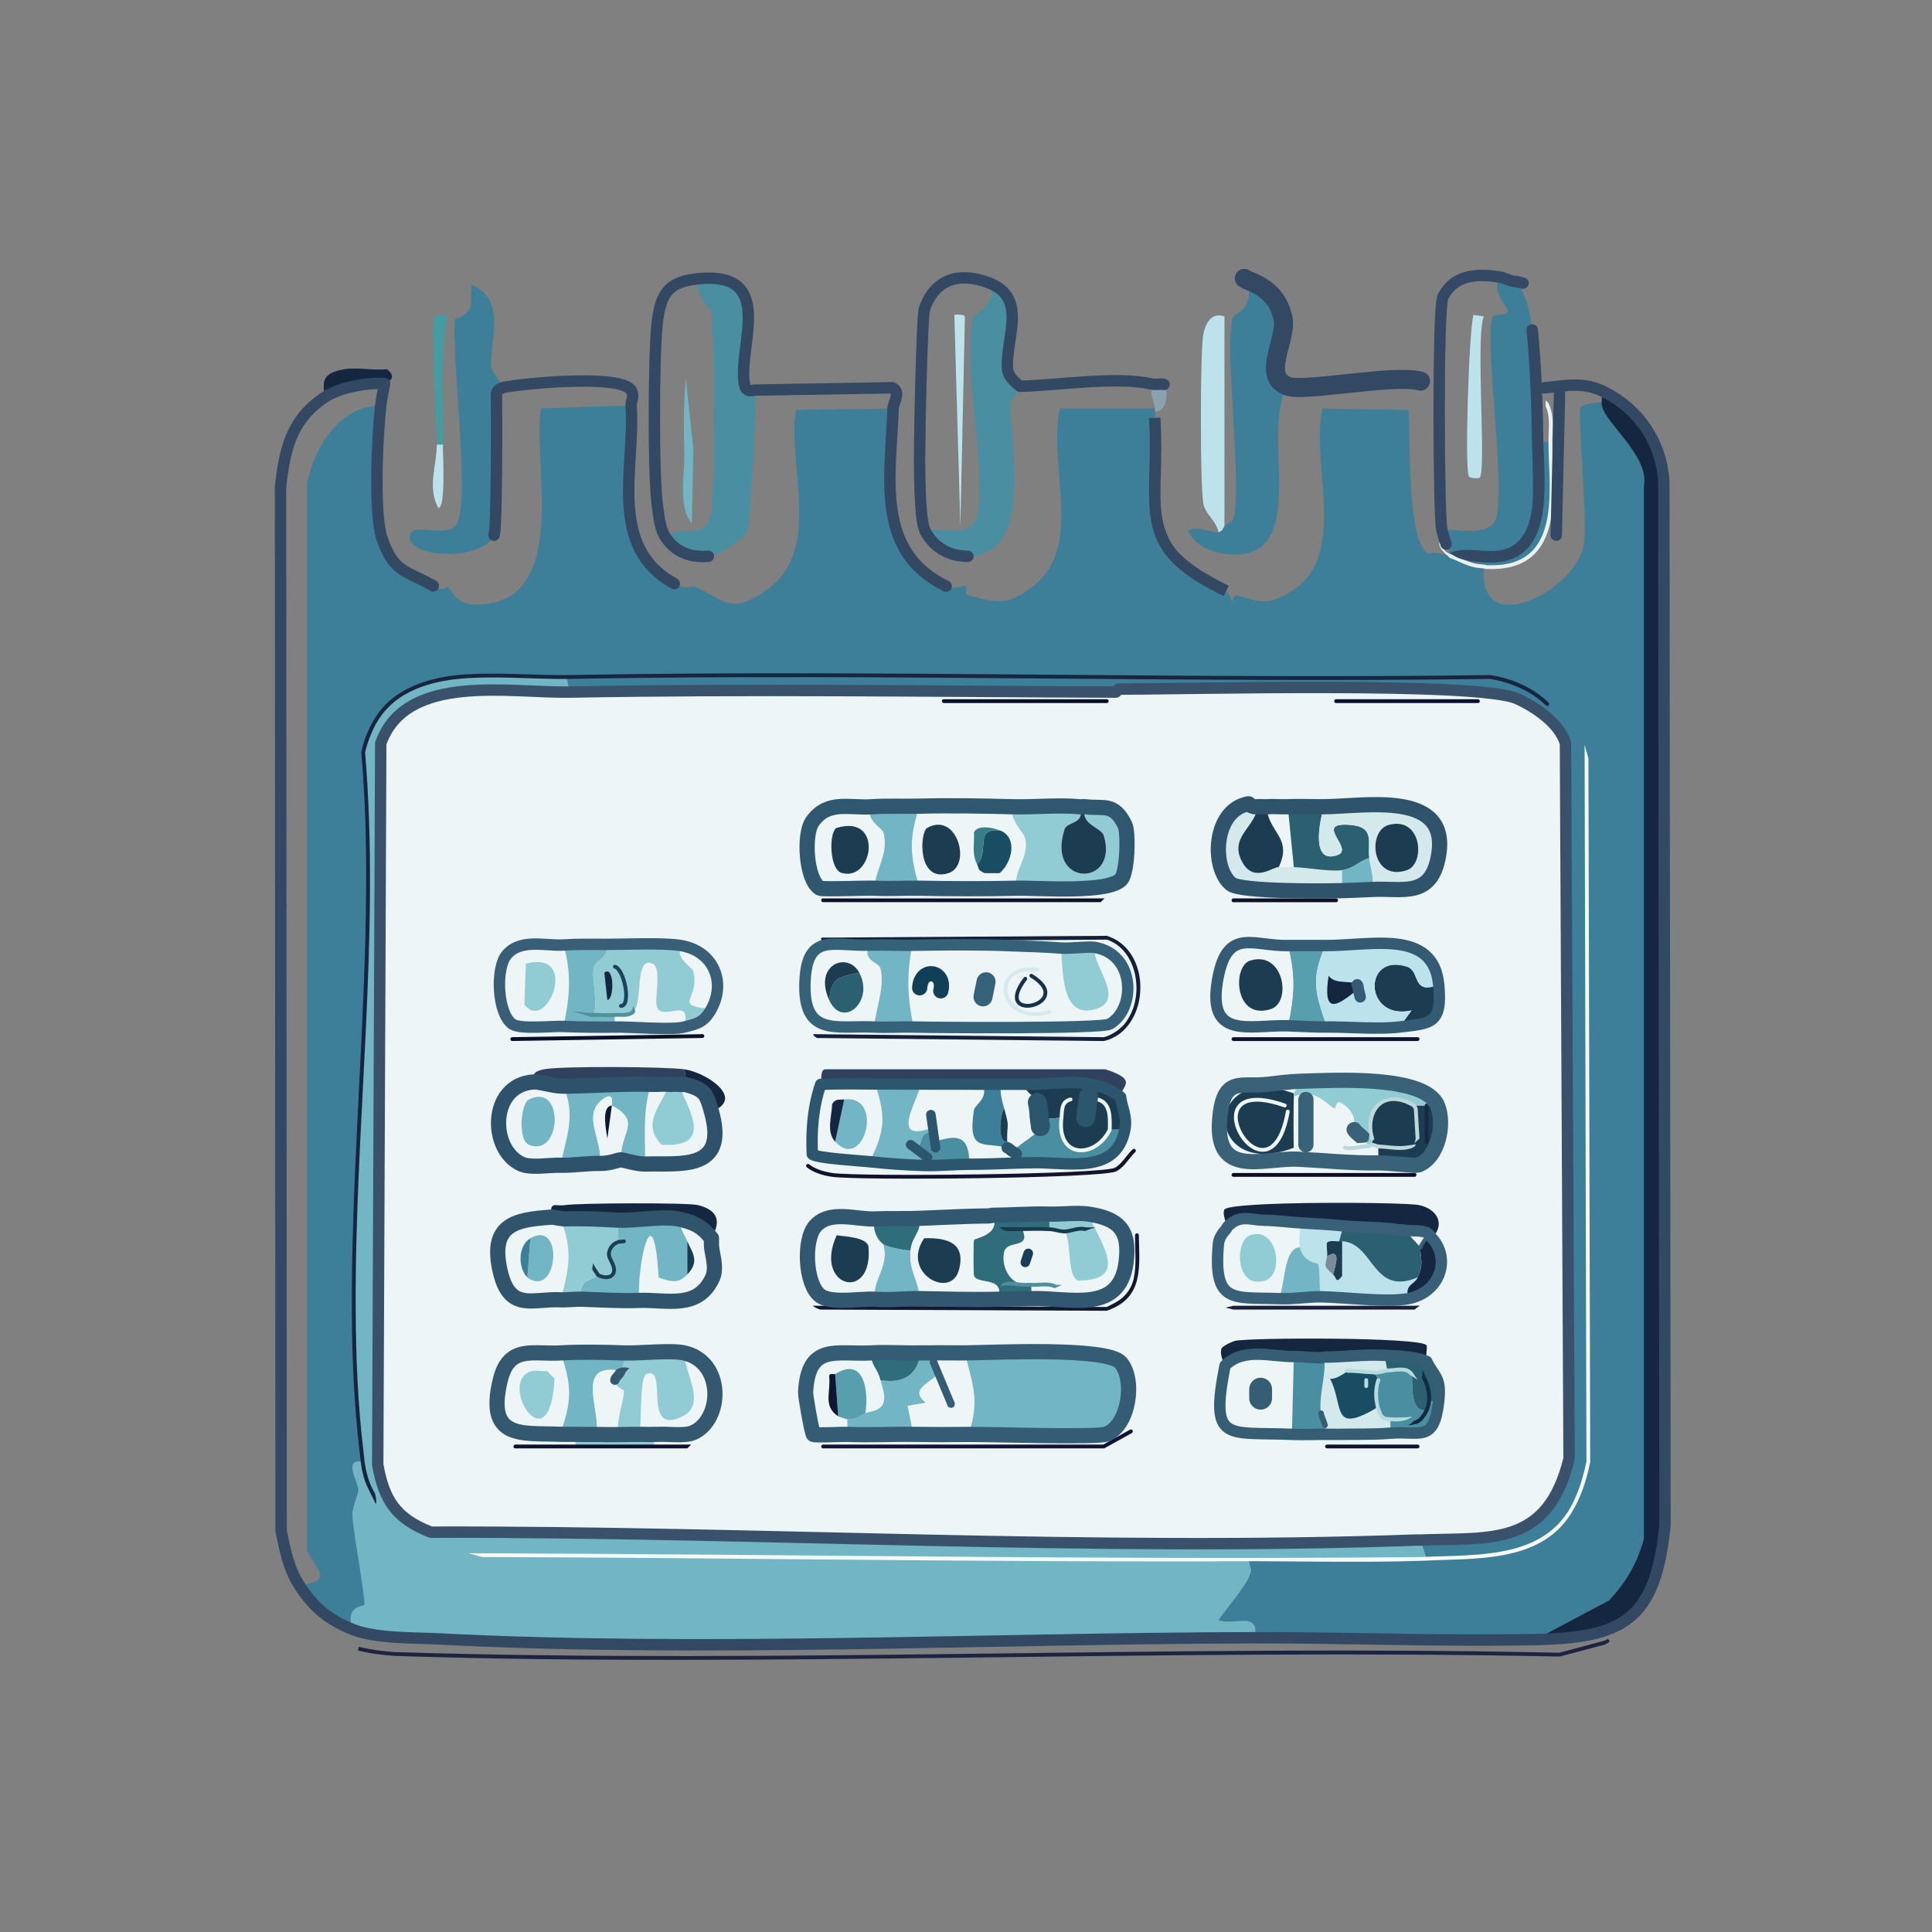 <?xml version="1.0" encoding="UTF-8"?><svg id="Calque_2" xmlns="http://www.w3.org/2000/svg" viewBox="0 0 512 512"><rect x="0" y="0" width="512" height="512" fill="#808080" stroke="none"/><defs><style>.cls-1{fill:#1c3c52;}.cls-2{fill:#f5f9fa;}.cls-3{stroke:#0e122c;}.cls-3,.cls-4,.cls-5,.cls-6,.cls-7,.cls-8,.cls-9,.cls-10,.cls-11,.cls-12,.cls-13,.cls-14,.cls-15,.cls-16,.cls-17,.cls-18,.cls-19,.cls-20,.cls-21,.cls-22,.cls-23,.cls-24,.cls-25,.cls-26,.cls-27,.cls-28,.cls-29,.cls-30,.cls-31,.cls-32,.cls-33,.cls-34,.cls-35,.cls-36,.cls-37,.cls-38,.cls-39,.cls-40,.cls-41,.cls-42,.cls-43,.cls-44,.cls-45{stroke-linecap:round;stroke-linejoin:round;}.cls-3,.cls-4,.cls-5,.cls-6,.cls-7,.cls-8,.cls-9,.cls-10,.cls-11,.cls-12,.cls-13,.cls-14,.cls-15,.cls-16,.cls-17,.cls-18,.cls-19,.cls-20,.cls-21,.cls-22,.cls-23,.cls-24,.cls-25,.cls-26,.cls-27,.cls-28,.cls-29,.cls-30,.cls-31,.cls-32,.cls-33,.cls-34,.cls-35,.cls-36,.cls-37,.cls-38,.cls-40,.cls-41,.cls-42,.cls-43,.cls-44,.cls-45{fill:none;}.cls-3,.cls-4,.cls-8,.cls-13,.cls-15,.cls-17,.cls-20,.cls-23,.cls-25,.cls-27,.cls-28,.cls-32,.cls-37,.cls-38,.cls-40,.cls-41,.cls-44{stroke-width:1.01px;}.cls-46{fill:#0f1129;}.cls-47{fill:#1b1e37;}.cls-4{stroke:#d6eaeb;}.cls-5,.cls-7,.cls-12,.cls-19,.cls-21,.cls-29,.cls-34,.cls-35,.cls-42{stroke-width:4.03px;}.cls-5,.cls-16{stroke:#345c74;}.cls-48{fill:#3d7e98;}.cls-49{fill:#355871;}.cls-6{stroke-width:1.51px;}.cls-6,.cls-43,.cls-45{stroke:#355e75;}.cls-50{fill:#bce3eb;}.cls-7{stroke:#2f576f;}.cls-8{stroke:#eef6f4;}.cls-9,.cls-10,.cls-11{stroke:#2b566e;}.cls-9,.cls-22,.cls-31{stroke-width:5.04px;}.cls-51{fill:#528f9b;}.cls-10,.cls-18{stroke-width:2.52px;}.cls-11,.cls-14,.cls-24,.cls-26,.cls-30,.cls-33,.cls-36,.cls-39,.cls-43{stroke-width:3.02px;}.cls-12{stroke:#355871;}.cls-13{stroke:#152940;}.cls-14{stroke:#345b73;}.cls-15,.cls-30{stroke:#386078;}.cls-16{stroke-width:2.02px;}.cls-17{stroke:#0b0f2e;}.cls-18{stroke:#183d58;}.cls-52{fill:#0f1130;}.cls-19{stroke:#30536c;}.cls-53{fill:#152740;}.cls-20{stroke:#14324d;}.cls-54{fill:#498ea1;}.cls-21{stroke:#396279;}.cls-55{fill:#1c3d52;}.cls-22,.cls-26{stroke:#356279;}.cls-23{stroke:#0d1032;}.cls-24{stroke:#334965;}.cls-25{stroke:#121535;}.cls-56{fill:#e9f2f2;}.cls-27{stroke:#0e0f29;}.cls-28{stroke:#0d0c26;}.cls-57{fill:#306d7b;}.cls-58,.cls-59,.cls-39{fill:#eef5f7;}.cls-60{fill:#589fae;}.cls-61{fill:#bdd8db;}.cls-62{fill:#0f1631;}.cls-29{stroke:#103f57;}.cls-63{fill:#91ccd4;}.cls-64{fill:#30415e;}.cls-65{fill:#142a40;}.cls-66{fill:#377e88;}.cls-67{fill:#396279;}.cls-68{fill:#2b6071;}.cls-69{fill:#141f3b;}.cls-70{fill:#182540;}.cls-31,.cls-33{stroke:#324863;}.cls-32{stroke:#121531;}.cls-71{fill:#429ca2;}.cls-72{fill:#8ca1af;}.cls-59{opacity:0;}.cls-34{stroke:#2f526c;}.cls-73{fill:#1c2441;}.cls-35{stroke:#31546d;}.cls-74{fill:#51909c;}.cls-36{stroke:#395f78;}.cls-75{fill:#184d63;}.cls-76{fill:#183a4e;}.cls-37{stroke:#0b102a;}.cls-77{fill:#7b8b9c;}.cls-78{fill:#72b5c5;}.cls-38{stroke:#13132f;}.cls-79{fill:#b5dbde;}.cls-80{fill:#d3e9eb;}.cls-39{stroke:#3a516b;}.cls-81{fill:#141732;}.cls-40{stroke:#b5dbde;}.cls-41{stroke:#19445c;}.cls-82{fill:#324863;}.cls-42{stroke:#325871;}.cls-44{stroke:#f0f7f6;}.cls-45{stroke-width:6.05px;}</style></defs><g id="Calque_1-2"><rect class="cls-59" width="512" height="512"/><path class="cls-53" d="M91.38,97.84c3.28-.55,7.74.4,11.2,0,3.26,2.69-.59,3.57-.65,3.82-4.62-.32-11.96,1.05-15.75,3.54-1.14-4.93.08-6.5,5.2-7.36Z"/><path class="cls-48" d="M424.45,106.64c-.49,4.51,12.73,13.8,11.2,21.99v279.09c-1.62,6.33-4.76,11.65-9.2,16.39l-19.59,10.4c-24.71.51-49.63-.53-74.37-.48,1.54-7.37-5.87-3.01-9.6-4.72,1.81-2.53,7.13-8.95,8-11.2,1.15-2.98.67-.87,0-4.88,15.66-.08,31.56.49,47.18-.16l-1.6-4.96c-.27.01-.53,0-.8,0,.27,0,.53.01.8,0,18.5-.7,33.62,1.9,39.34-21.59l-.96-189.53c-1.5-5.29-7.95-9.67-12.8-11.84-10.31-4.61-88.01-2.5-105.56-2.56-.27,0-.53.8-.8.8-48.23-.16-96.52-.88-144.74,0l-.8-4c-19.77.36-48.09-5.79-53.9,19.99,5.32,58.51-7.61,130.99-.16,187.93-5.38-.68-1.07,5.27-1.12,7.6-.02,1.09-1.64,4.66-1.6,6.4.09,3.83,3.61,22.85,3.2,23.99-.15.42-5.17-.04-3.2,6.48-6.41-2.58-10.39-5.92-14.07-11.68,9.21-1.11,4.86-3.7,2.08-9.2V127.83c2.19-9.56,8.54-20.2,19.51-20.39-.87,7.63-1.91,28.54.32,35.19,3.11,9.29,6.61,8.58,13.62,12.64,2.97,1.72,3.57.07,3.74.15,1.21.6,1.65,5.22,8.8,4.8,23.81-1.42,13.66-37.33,15.99-51.98l23.91-.8c1.11,16.46-6.38,37.51,11.44,47.22,3.92,2.13,4.4.27,5.43.76,8.05,3.8,9.64,7.67,19.19.8,14.77-10.63,5.28-32.38,7.6-47.58l25.75-.4c-.61,18.05-4.95,37.89,14.06,47.11,2.57,1.25,3.97-.52,5.37.08.59.25-1.04,1.88.8,2.4,7.3,2.08,10.32,2.58,16.79-2.4,13.77-10.6,3.84-32.21,7.2-47.18h25.19c.02.26-.02.53,0,.8.06,1.04-.06,2.12,0,3.2,1.23,22.83-5.71,32.28,17.52,43.67,2.82,1.38,2.59,3.41,2.88,3.51.44.15.08-2.03,1.6-1.6,6.23,1.76,7.47,2.71,13.59-.8,16.1-9.23,5.42-33.79,8.8-48.78l22.79.4c.57,6.83-.6,34.95,5.2,37.99,2.32-.29,3.8.06,6,.8,3.58,1.2,3.94,2.33,8.8,2.72.27.02.54.15.8.16-.26,0-.53-.14-.8-.16-1.98,19.81,24.06,6.54,26.39-5.52,1.17-6.06-1.67-35.17-.8-36.79.28-.52,4.57-1.43,5.6-1.2Z"/><path class="cls-78" d="M150.95,183.41c-15.9.29-43.39-5.22-50.06,13.59l-.8,191.13c1.68,9.48,4.89,14.32,14.07,17.91,86.71-.24,174.65,5.2,261.5,2.08.27,0,.53.01.8,0l1.6,4.96c-15.62.65-31.53.08-47.18.16.67,4.01,1.15,1.9,0,4.88-.87,2.25-6.19,8.67-8,11.2,3.73,1.71,11.14-2.66,9.6,4.72-70.14.14-146.55,3.91-215.92.32-6.87-.36-16.91-.03-23.19-2.56-1.97-6.52,3.05-6.06,3.2-6.48.41-1.14-3.11-20.16-3.2-23.99-.04-1.74,1.58-5.31,1.6-6.4.05-2.33-4.26-8.27,1.12-7.6-7.45-56.93,5.48-129.41.16-187.93,5.81-25.78,34.13-19.63,53.9-19.99l.8,4Z"/><path class="cls-53" d="M406.86,434.51l19.59-10.4c4.43-4.74,7.58-10.07,9.2-16.39V128.63c1.53-8.2-11.69-17.48-11.2-21.99.11-.98-.19-1.95.8-2.72,9.14,4.6,14.98,13.33,15.67,23.51l.32,276.69c-2.47,25.25-11.03,29.91-34.39,30.39Z"/><path class="cls-48" d="M394.06,150.3c-.26,0-.53-.14-.8-.16-4.86-.39-5.22-1.52-8.8-2.72l-1.25-3.24c-.46-1.35-.86-2.55-1.15-3.96,3.82.18,12.8,2.01,14.39-2.8,2.74-8.28-3.45-49.19-.8-53.58.43-.71,3.79-.02,4-1.6.07-.49-4.57-5.07-2.4-8.88,1.62.24,3.1,1.31,4.8,1.28,2.72,4.63,3.44,7.71,4,12.8.86,7.81,1.38,21.62,1.44,29.59h3.36c.09,14.17,3.72,33.85-16.79,33.27Z"/><path class="cls-48" d="M322.89,141.03c1.21-.22,1.28-1.3,1.6-1.6.49-.47,2.22-1.29,2.4-2,2.49-10.02-2.86-47.19,0-53.58.27-.61,5.85-2.08,3.56-9.66,5.01,1.88,8.34,4.6,9.56,10.06,1.25,5.62-6.03,15.62,1.41,18.13-7.32,9.53,4.42,40.8-10.93,44.25-5.01,1.13-13.31-.44-15.59-6,2.47-1.59,6.03.76,8,.4Z"/><path class="cls-54" d="M185.34,73.85c20.72-1.86,9.89,18.48,12,28.27.48,2.21,2.52,1.15,2.58,1.27.85,1.66-1.09,35.5-1.78,37.23-.98,2.42-7.9,6.6-10.4,6.8-4.62.37-8.54-.97-11.2-4.8,4.34-4.45,10.07,1.61,12-6.8.81-3.55.78-48.87,0-52.78-.49-2.45-5.03-4.94-3.2-9.2Z"/><path class="cls-54" d="M262.11,74.97c10.28,3.99,4.47,14.35,4.88,22.55.14,2.85,3.22,4.56,3.27,4.85.1.54-2.56,4.4-2.55,4.67.21,10.91,6.09,40.35-11.2,40.38-4.79,0-8.8-2.14-11.2-6.4,4.46-2.12,11.81,2.51,13.59-4.4,2.91-11.27-4.4-42.57-.8-52.78.18-.5,6.64-3.7,4-8.88Z"/><path class="cls-48" d="M124.96,75.45c9.42,3.97,4.81,14.67,5.2,21.99.04.67,3.11,4.67,3.14,5.26,0,.13-1.77.39-1.74,1.84.09,4.62.14,35.59-.63,37.28-3.22,7.05-22.47,6.12-22.36.4.08-4.52,10.92,1.27,12.8-4,2.98-8.35-1.65-42.67-.8-53.58,5.69-2.16,3.83-4.22,4.4-9.2Z"/><path class="cls-50" d="M324.49,139.43c-.32.3-.39,1.38-1.6,1.6-.45-2.96-3.45-4.64-4-7.6-.86-4.6-.86-40.2,0-44.78.54-2.87,2.06-6.01,5.6-4.8v55.58Z"/><path class="cls-50" d="M252.91,83.45c.18-.15,2.46-.17,2.8.4l-1.2,55.58-1.6-55.98Z"/><path class="cls-50" d="M390.46,83.45l2.8.4c-2.35,4.98.8,42.02-1.2,42.78-.5.19-2.46.15-2.8-.4-1.12-1.82-.02-37.72,1.2-42.78Z"/><path class="cls-78" d="M181.74,100.24l2,18.79-.4,19.59c-3.64-3.87-1.92-12.97-2-17.99-.11-6.77-.25-13.64.4-20.39Z"/><path class="cls-71" d="M117.37,117.83h-1.6c.04-4.73-1.5-31.68-.8-33.19s2.35-1.28,3.6-1.2c-2.18,11.3-.99,22.96-1.2,34.39Z"/><path class="cls-50" d="M117.37,117.83c-.04,1.98.84,16.78-1.2,16.79-3-5.35-.44-11.38-.4-16.79h1.6Z"/><path class="cls-72" d="M306.09,109.04c-.02-.27.02-.54,0-.8-.13-1.54-1.52-4.29-.84-6.45.85.2,3.02-.15,3.24.09,1.1,1.23,1.16,7.31-2.4,7.15Z"/><path class="cls-39" d="M375.67,408.12c-86.85,3.12-174.79-2.32-261.5-2.08-9.18-3.59-12.4-8.43-14.07-17.91l.8-191.13c6.67-18.81,34.16-13.3,50.06-13.59,48.22-.88,96.52-.16,144.74,0,.27,0,.53-.8.8-.8,17.55.06,95.25-2.05,105.56,2.56,4.84,2.17,11.29,6.55,12.8,11.84l.96,189.53c-5.72,23.49-20.85,20.89-39.34,21.59-.27.01-.53,0-.8,0Z"/><path class="cls-58" d="M281.15,251.23c.61,5.83-.09,19.18,9.35,16.15,8-2.57-1.38-11.8-.4-16.31,10.89,1.8,10.93,16.35,4,20.31-2.26,1.29-45.66.94-51.98.8-1.66-7.9-1.92-13.72-.37-21.67,8.32-.12,16.85-.23,25.16.08,4.71.18,9.53.28,14.24.65Z"/><path class="cls-78" d="M255.71,358.54c7.41-.06,37.6-1.6,41.26,2.56,3.9,4.42,2.29,16.54-3.7,18.94-2.53,1.01-31.02.05-36.6.11,3.02-9.15,1.16-12.81-.96-21.61Z"/><path class="cls-63" d="M286.1,213.8c1.69,4.72-3.29,3.77-4,6-4.94,15.45,14.61,15.3,10.4,1.6-.68-2.2-6.65-2.95-4.8-7.6,4.76.59,7.46-1.16,10.4,4.8,1.01,2.05.68,12.5-.96,14.39-3.29,3.81-22.09,2.26-27.83,2.4-.69-5.1,3.43-7.82,2.4-13.19-.29-1.52-4.55-5.09-3.2-8.4,5.65.14,12.13-.53,17.59,0Z"/><path class="cls-58" d="M273.31,344.15v-3.68c-.78-.1-1.75.17-2.4,0-3.66-.93-5.61-5.15-4.8-8.72.75-3.34,7.2-.55,4.8-6,2.6-.18,4.65-.06,7.2,0,1.54.03,2.46.64,4.15.59,1.78,3.37.46,11.81,3.45,13,14.31-.04,5.34-10.6,2.8-17.59,7.81,1.2,11.03,4.06,9.92,12.8-1.77,13.8-15.08,9.27-25.11,9.6Z"/><path class="cls-58" d="M260.28,287.33c1.97,3.54-1.95,5.48-2.17,6.84-1.85,11.54,2.81,8.31,8.8,10,1.76-1.41,0-1.52,0-1.6-.11-5.15.78-3.33-.8-8.8-.65-2.24-1.07-4.03-.96-6.42,2.16.03,4.32-.03,6.48.01-.15,2.21,2.79,3.07,3.28,4.81.28,1.01.4,2.56.46,3.66.02.31.12.61.11.91-.01.65.33,1.32.23,1.83-.39,2.06-6,4.62-7.2,6.66l.8.53-.9,2.5c-3.81.15-7.68.3-11.49.29-.07-7.5-2.91-8.07-9.2-6l-.4-2.8c-.04-.31-.09-.62-.13-.93-11.31,4.15-4.52-6.01-3.11-11.54,5.4.01,10.81-.02,16.21.04Z"/><path class="cls-53" d="M373.27,344.15c-1.21-3.8,1.45-3.59,2.4-5.6,1.92-4.08.48-5.64.8-8,.12-.85,1.5-2.22,1.84-3.28l.19-.37c-1.43-1.06-4.39-.6-6.23-.91-.53-.09-1.09-.03-1.63-.11-4.59-.74-9.89-.56-14.63-1.03-3.76-.38-7.6-.58-11.38-.8-3.23-.19-6.55-.67-9.75-.69s-6.39-1.67-9.6,1.76c.06-.22-1.51-3.26-.8-4.56,1.2-2.3,47.59-2.03,51.58-1.2,4.56.94,7.21,4.9,3.41,8.73,5.13,5.63,2.05,14.44-6.21,16.06Z"/><path class="cls-63" d="M151.65,380.12c.27,0,.55,0,.82,0,1.91.06,3.83.01,5.74.03s3.83.09,5.74.03c-.84-3.73,1.25-8.19,1.4-11.65,0-.18-2.69-1.13-2.4-2.8.12-.69,1.37-1.59,1.6-2.4.43-1.47,1.48-2.94.8-4.8,4.31.16,12.46-.81,15.99,0-.08,5.06,6.06,13.57-.4,16.79-11.1,5.54-3.59-13.48-9.6-11.2-1.97.75-1.15,13.47-2,15.99,1.33-.05,2.68.08,4,0,.27-.02.53.02.8,0-.27.02-.53-.02-.8,0v3.2h-20.79l-.09-3.21c-.27,0-.55,0-.82,0Z"/><path class="cls-78" d="M180.54,323.2c-.58,2.41.81,3.84,1.6,5.76v8.8c-2.4,2.46-4.18,2-7.6.8-1.33-23.39-5.75-3.75-5.2,6.08-5.02.19-10.17-.16-15.19-.32-.71-4.98.95-4.48,4.48-6.24.18-.09,2.84,1.26,3.84-.48,1.08-1.87-1.37-4.1-1.12-5.44.5-2.63,2.34-2.85,2.4-3.04.45-1.45-.39-4.11,0-5.76,4.78.24,12.34-1.29,16.79-.16Z"/><path class="cls-64" d="M296.98,290.73c-7.77-5.87-16.52-3.19-25.35-3.37-2.16-.04-4.32.01-6.48-.01-1.62-.02-3.24,0-4.86-.01-5.4-.06-10.81-.02-16.21-.04-4.05,0-8.11-.02-12.16-.03-4.81,0-9.64-.16-14.44.13.36-1.06-.22-3.6,1.06-4.03h74.37c9.3,2.96,3.87,4.61,4.08,7.36Z"/><path class="cls-78" d="M172.55,287.37c-2.33,6.91-1.51,13.87-1.6,21.11-2.12.06-5.81-1.13-6.4-1.12-.27-7.56,5.68-9.96-2.4-14.39-.21-.11.72-2.75-1.2-2.4-7.71,4.05-.95,11.53-2,17.75-3.29-.06-7.51.59-10.4.48,1.52-7.78,4.1-12.84.8-20.95,7.51-.05,16-.75,23.19-.48Z"/><path class="cls-1" d="M296.98,290.73c.19,2.45,1.81,5.11,1.12,8.64h-4c-3.6,7.58-14.15,8.04-12.8-3.2l-5.83.57c0-.3-.1-.6-.11-.91-.06-1.1-.18-2.64-.46-3.66-.48-1.74-3.42-2.6-3.28-4.81,8.83.18,17.57-2.5,25.35,3.37Z"/><path class="cls-58" d="M363.67,301.76v1.66c.74,0,1.25.42,1.6.42v4.32c-7.17.14-14.1-.63-21.27-.97.53-1.38-.94-2-1.12-3.03-.12-.67-.09-12.58,0-13.59,6.04-2.32,8.9,2.44,10.8,3.2.31.12.39-2.32,1.6-1.6,5.15,3.08,3.18,6.44,3.6,7.2.45.82,1.77,1.52,2.4,2.4l1.44,1.98c.32,0,.64-.32.96-.32v-1.66Z"/><path class="cls-50" d="M356.01,324.85l-1.14,4.1c-.93.1-2.55-.38-3.2.4-.25.3.16,2.67,0,3.6-.48,2.74-1.04,2.49,1.6,4.8.97.85.64,2.64,2.4.4v-9.2c8.5.53,7.95,14.65,19.99,9.6-.94,2.01-3.61,1.8-2.4,5.6-5.57,1.09-16.99-.4-23.19-.48-.56-1.81-.17-7.47-.8-8.72-.17-.33-3.81-.22-4.8-4.4-.41-1.71.21-4.62.16-6.51,3.78.22,7.61.42,11.38.8Z"/><path class="cls-1" d="M342.88,289.77c-.07.2.03.52,0,.8-.09,1.02-.12,12.93,0,13.59-23.87,9.12-24.52-23.31,0-14.39Z"/><path class="cls-1" d="M380.95,292.97c2.04,4.95.19,13.97-5.28,15.83-.49.17-8.3-.68-10.4-.64v-4.32c-.35,0-.86-.42-1.6-.42v-1.66c-2.4-8.04,3.58-13.39,11.04-8.8l.48.8-.48-.8h6.24Z"/><path class="cls-80" d="M333.28,213.8c-.57,5.47-7.79,8.04-4,14.79,3.05,5.44,8.06,1.11,9.6,1.2,2,.11,2.59-.01,4,0,2.67.02,9.96,1.29,12.8.8v5.44c-4.84.15-26.9.31-29.43-1.76-5.32-4.36-4.73-19.64,4.64-21.27.12-.02.63.98,2.4.8Z"/><path class="cls-63" d="M163.75,323.36c-.39,1.65.45,4.31,0,5.76-.06.18-1.9.41-2.4,3.04-.25,1.34,2.2,3.56,1.12,5.44-1,1.74-3.66.39-3.84.48-3.53,1.76-5.19,1.25-4.48,6.24-1.84-.06-3.77.25-5.6.16,2.35-8.59,3.24-12.97,0-21.59.26-.01.53.17.8.16,5.36-.18,9.14.06,14.39.32Z"/><path class="cls-68" d="M350.88,213.8c-1.03,3.31-3.77,15.43,3.6,12.8,4.59-1.64-6.66-8.73,3.2-8,6.81.51,4.7,4.45,5.2,8.8-2.99.9-3.75,2.6-7.2,3.2-2.83.49-10.12-.78-12.8-.8l-1.6-15.99c3.18-.14,6.41.03,9.6,0Z"/><path class="cls-57" d="M278.11,321.76v4c-2.54-.06-4.6-.18-7.2,0,2.4,5.45-4.04,2.66-4.8,6-.81,3.57,1.14,7.78,4.8,8.72.65.17,1.62-.1,2.4,0v3.68c-2.93.09-5.87.08-8.8.16,1.82-6.24-5.24-3.72-6.4-6.16-.21-.43-.22-9.17,0-9.6.23-.45,7.43-1.42,4.8-6.48-.27,0-.53.16-.8.16.27,0,.53-.16.8-.16,5.06-.04,10.11-.47,15.19-.32Z"/><path class="cls-63" d="M380.95,292.97h-6.24l.48.8-.48-.8c-7.45-4.6-13.44.75-11.04,8.8v1.66c-.32,0-.64.31-.96.32l-1.44-1.98c-.63-.88-1.95-1.58-2.4-2.4-.42-.76,1.55-4.11-3.6-7.2-1.21-.72-1.29,1.72-1.6,1.6-1.89-.76-4.76-5.52-10.8-3.2.03-.28-.07-.6,0-.8.4-1.19,1.8-1.77,1.78-3.24,8.79-.23,32.91-1.72,36.28,6.44Z"/><path class="cls-78" d="M244.07,287.29c-1.4,5.53-8.2,15.68,3.11,11.54.04.31.09.62.13.93-4.01.5-2.32,2.38-4.4,4.8l2.88,2.16-1.2,2.15c-4.76-.16-9.36-.47-14.09-.99,3.99-8.25,4.35-11.85,1.4-20.62,4.05,0,8.11.02,12.16.03Z"/><path class="cls-53" d="M378.07,360.78c-3.66-1.35-7.38-1.4-11.2-1.6-5.39-.28-10.69.46-15.99.48-.27,0-.53.16-.8.16-2.6.02-5.1-.35-7.2-.32-5.89.1-13.21-2.54-18.23,2.4.05-.23-1.5-2.34-.96-4.56.64-.79,2.79-1.8,3.6-2,3.55-.87,49.58-1.06,50.78,1.2.24,1.25-.43,3.36,0,4.24Z"/><path class="cls-78" d="M224.53,376.13c2.08.15,3.1-.8,4.8-1.6,1.14-.54,4.01-.48,4.8-2.8.65-1.93-.37-4.19-.8-6,5.55.97,9.87-.98,10.59-7.2.9-.02,1.81.02,2.71,0l.78,2.46c.43,1.05.88,2.09,1.31,3.14-3.23,2.76-7.54,4.31-3.4,7.6l-4.8.8,1.52,7.6c-5.78-.09-11.61.25-17.38,0l-.13-4Z"/><path class="cls-78" d="M230.92,213.8c4.21-.28,8.57-.05,12.8-.16-2.91,8.59-2.63,13.08,0,21.75-3.99-.07-8.02.18-12,0,.34-5.29,3.92-9.12,2.4-14.79-.31-1.16-5.06-3.42-3.2-6.8Z"/><path class="cls-78" d="M165.35,358.54c.68,1.86-.37,3.32-.8,4.8-12.15-2.47-5.58,9.8-6.34,16.82-1.91-.02-3.83.03-5.74-.03-.27,0-.55,0-.82,0-1.09-.04-2.19.03-3.28-.02,3.21-8.48,3.24-13.01.19-21.56,5.2-.32,11.54-.19,16.79,0Z"/><path class="cls-80" d="M366.87,359.18l.8,4c-.44-.01-1.81.58-3.37.6-.21,0-.42-.13-.63-.12-2.13.06-5.28-.55-6.4-.32-.32.07-3.3,2.41-4.8,2,3.77,7.31.16,15.01,12.64,7.6.05.27.24.52.32.8.54,1.92,1.01,2.21,3.04,2.4v3.68c-4.69.39-9.67.22-14.39.32-.82.02-1.67,0-2.51,0l-.44-2.44c-.25-1.05-.89-2.11-1.05-3.16-.75-4.67,1.55-10.2.8-14.87-.27,0-.53.16-.8.16.27,0,.53-.16.8-.16,5.31-.02,10.6-.76,15.99-.48Z"/><path class="cls-78" d="M241.75,250.5c-1.55,7.95-1.29,13.78.37,21.67-3.46-.08-6.95.16-10.4,0,.28-4.94,2.91-10.59,1.6-15.59-.4-1.52-5-2.04-2.93-6.12,3.78-.12,7.58.09,11.36.04Z"/><path class="cls-78" d="M160.55,250.26c1.2,3.56-2.63,3.87-3.2,6.32s1.16,9.2,0,12.4c1.82-.16,3.8.23,5.6,0v3.2c-3.82.08-9.8.01-13.59-.16,1.6-7.83,2.19-13.76,0-21.59,3.81-.25,7.4-.16,11.2-.16Z"/><path class="cls-54" d="M381.27,371.34c-1.25,11.15-4.89,7.82-12.8,8.48v-3.68c-2.03-.19-2.5-.48-3.04-2.4-.08-.28-.27-.53-.32-.8-.55-2.74-.68-4.46.16-7.2l-.97-1.96c-.21,0-.42-.13-.63-.12.21,0,.42.12.63.12,1.56-.02,2.92-.61,3.37-.6,1.55.04,5.41-.94,6.4.96.57,1.09-.96,10.21,4,9.6.36-.77.5-1.58.64-2.4h2.56Z"/><path class="cls-1" d="M381.27,260.98c.99,10.5-2.15,10.2-10.4,11.2l3.2-4.4c-12.71,2.8-12.96-15.41-1.2-11.6,3.66,1.19,1.12,7.57,8.4,4.8Z"/><path class="cls-54" d="M298.1,299.36c-2.43,12.46-15.81,8.31-25.59,8.8h0c-1.37.05-2.74.05-4.1.11l.9-2.5-.8-.53c1.2-2.04,6.81-4.61,7.2-6.66.1-.51-.24-1.18-.23-1.83,0-.3-.1-.6-.11-.91.02.31.12.61.11.91l5.83-.57c-1.36,11.24,9.19,10.78,12.8,3.2h4Z"/><path class="cls-64" d="M181.34,283.37l.8,4.16c-.87-.25-1.66-.04-2.4-.16s-1.62.07-2.4,0c-1.57-.15-3.22.06-4.8,0-7.2-.27-15.69.43-23.19.48-2.75.02-6.28-1.24-8-1.12-.59-2.39.9-2.97,2.8-3.36,4.34-.89,32.28-.7,37.19,0Z"/><path class="cls-53" d="M180.54,323.2c-4.45-1.13-12.01.4-16.79.16-5.25-.26-9.03-.5-14.39-.32-.27,0-.54-.17-.8-.16-.71.03-1.71-.37-2.4-.32-.6-4.48.95-2.78,3.6-3.2,3.58-.56,32.4-.69,35.19,0,8.53,2.12,3.62,8.15,3.6,8.8-.02.53.04,1.07,0,1.6.04-.53-.02-1.06,0-1.6-2.47-3.07-4.3-4.02-8-4.96Z"/><path class="cls-60" d="M351.28,250.58c-4.09,9.05-2.61,12.83.39,21.59-3.5.03-6.91-.22-10.4-.32,1.75-7.66,2.08-13.51,0-21.27,1.86-.04,3.73.02,5.6,0,1.46-.01,2.93-.01,4.4,0Z"/><path class="cls-63" d="M288.5,321.76c2.54,7,11.51,17.56-2.8,17.59-2.98-1.19-1.67-9.63-3.45-13-1.69.05-2.6-.56-4.15-.59v-4c3.2.09,7.46-.45,10.4,0Z"/><path class="cls-54" d="M350.08,359.82c.27,0,.53-.16.8-.16.75,4.68-1.55,10.2-.8,14.87.17,1.05.81,2.1,1.05,3.16l.44,2.44c-3.06-.04-6.15.13-9.2,0l.51-20.63c2.09-.03,4.59.34,7.2.32Z"/><path class="cls-63" d="M290.1,251.06c-.98,4.51,8.4,13.74.4,16.31-9.44,3.04-8.74-10.32-9.35-16.15,2.66.21,7.13-.47,8.95-.17Z"/><path class="cls-1" d="M338.88,229.79c-1.54-.09-6.54,4.24-9.6-1.2-3.79-6.75,3.43-9.33,4-14.79.78-.08,1.61.05,2.4,0,.32,6.83,6.97,8.05,3.2,15.99Z"/><path class="cls-58" d="M181.34,272.17c-3.44.88-13.92-.09-18.39,0v-3.2c1.72-.22,3.17.46,4.8-.8,2.84-2.21.22-14.95,5.2-12.8,2.62,1.14.32,9.62,1.2,11.6,1.69,3.8,9.26-3.3,7.2,5.2Z"/><path class="cls-1" d="M287.7,213.8c-1.86,4.65,4.12,5.4,4.8,7.6,4.21,13.7-15.34,13.85-10.4-1.6.71-2.22,5.69-1.28,4-6,.53.05,1.08-.07,1.6,0Z"/><path class="cls-78" d="M241.32,331.35c-.53,5.65,2.2,7.67,2.4,12.8-4.15-.06-7.24.45-12,.16-.34-5.71,3.98-8.46,2.4-14.55.81.63,5.79,1.69,7.2,1.6Z"/><path class="cls-63" d="M179.74,287.37c3.52,7.7,8.93,16.82-4.4,15.99-5.6-5.8-.02-10.23,2-15.99.78.07,1.65-.12,2.4,0Z"/><path class="cls-78" d="M344.48,330.55c.99,4.18,4.63,4.07,4.8,4.4.63,1.25.24,6.91.8,8.72-3.65-.05-6.93.63-11.2.48,1.78-3.66,1.22-13.49,5.6-13.59Z"/><path class="cls-68" d="M378.07,360.78c2.07,4.24,3.92,4.13,3.2,10.56h-2.56c-.14.82-.28,1.63-.64,2.4-4.96.61-3.43-8.5-4-9.6-.99-1.9-4.84-.92-6.4-.96l-.8-4c3.82.2,7.54.25,11.2,1.6Z"/><path class="cls-58" d="M162.15,292.97c-3.02.32-1.39,6.93-1.2,8.8l1.2-8.8c8.08,4.44,2.13,6.84,2.4,14.39-.81.02-2.92,1.01-5.6.96,1.05-6.23-5.71-13.7,2-17.75,1.92-.35.99,2.29,1.2,2.4Z"/><path class="cls-1" d="M245.72,219.4c7.9-4.45,11.94,9.99,5.6,12-8.25,2.61-7.62-10.86-5.6-12Z"/><path class="cls-1" d="M221.73,219.4c12.36-3.71,9.74,13.99,1.6,12-3.68-.58-3.7-11.06-1.6-12Z"/><path class="cls-1" d="M221.73,327.35c2.42.39,7.5.49,8.4,2.8,1.54,15.22-14.75,11.09-8.4-2.8Z"/><path class="cls-63" d="M331.28,327.35c7.24-2.49,9.21,10.35,4,12-8,2.52-8.12-10.58-4-12Z"/><path class="cls-63" d="M139.36,255.38c14.54-3.77,5.44,18.77-.4,10.8l.4-10.8Z"/><path class="cls-63" d="M140.96,363.34c1.04-.28,2.79.19,4,0l2,2c-1.21,23.74-15.59.59-6-2Z"/><path class="cls-60" d="M229.32,374.54c-1.69.8-2.71,1.75-4.8,1.6-.13,0-2.29-.73-2.4-.8l-.8-11.2c7.94-4.97,8.89,5.12,8,10.4Z"/><path class="cls-78" d="M140.16,291.37c9.56-4.67,8.68,15.59,0,12-2.98-1.24-2.18-10.93,0-12Z"/><path class="cls-54" d="M256.91,308.56c-4.09,0-8.23.45-12.31.32l1.2-2.15-2.88-2.16c2.08-2.42.39-4.29,4.4-4.8-.04-.31-.09-.62-.13-.93.04.31.09.62.13.93l.4,2.8c6.29-2.07,9.12-1.5,9.2,6Z"/><path class="cls-78" d="M221.33,302.56l2.4-11.2c10.77-1.32,5.28,19.41-2.4,11.2Z"/><path class="cls-57" d="M243.72,322.88c.53,3.78-2.04,4.68-2.4,8.48-1.41.09-6.38-.97-7.2-1.6-2.05-1.59-2.86-4.16-2.4-6.72,3.95-.16,8.03-.01,12-.16Z"/><path class="cls-75" d="M265.31,220.19c4.36,2.01,2.93,8.3-.4,11.2h-4c-1.99-.88-1.42-1.29-2-2.4,3.48-3.13-.95-10.07,6.4-8.8Z"/><path class="cls-57" d="M243.91,358.54c-.72,6.21-5.04,8.16-10.59,7.2-.81-3.42-2.64-3.8-2.4-7.2,4.3-.23,8.67.1,12.99,0Z"/><path class="cls-68" d="M227.72,257.78c4.08,7.69-4.48,15.05-8,7.2.71-5.84,2.17-6.01,8-7.2Z"/><path class="cls-78" d="M139.76,338.55l.8-10.4c9.01-5.19,7.33,16.2-.8,10.4Z"/><path class="cls-78" d="M362.87,227.39c.29,2.5,1.45,5.42.8,8.32-2.64.14-5.35.24-8,.32v-5.44c3.45-.6,4.21-2.3,7.2-3.2Z"/><path class="cls-53" d="M182.14,287.53l-.8-4.16c5.84.83,16.39,7.78,7.2,11.2-1.28-4.56-1.65-5.67-6.4-7.04Z"/><path class="cls-1" d="M227.72,257.78c-5.83,1.19-7.29,1.36-8,7.2-4.22-9.41,4.95-12.95,8-7.2Z"/><path class="cls-66" d="M265.31,220.19c-7.35-1.27-2.92,5.67-6.4,8.8-1.45-2.8-.6-5.47-.8-8.4.98-2.2,5.5-1.18,7.2-.4Z"/><path class="cls-48" d="M140.56,328.15l-.8,10.4c-2.65-2.72-2.41-8.55.8-10.4Z"/><path class="cls-53" d="M223.73,291.37l-2.4,11.2c-2.46-2.64-.86-6.86-.8-10,.98-1.54,1.84-1.03,3.2-1.2Z"/><path class="cls-1" d="M182.14,337.75v-8.8c1.11,2.7,3.53,5.18,0,8.8Z"/><path class="cls-62" d="M221.33,364.14l.8,11.2c-4.12-2.71-1.9-6.3-2.4-10.8.27-.74,1.35-.24,1.6-.4Z"/><path class="cls-50" d="M381.27,260.98c-7.28,2.77-4.74-3.61-8.4-4.8-11.76-3.82-11.51,14.4,1.2,11.6l-3.2,4.4c-5.58.67-13.29-.05-19.19,0-3-8.77-4.48-12.54-.39-21.59,11.82.11,28.57-4.54,29.98,10.4Z"/><path class="cls-53" d="M352.08,258.58c1.89,2.57,6.25.97,7.6,2.4.22.23.27.63.27,1.07-6.13,5.15-9.39,6.61-7.86-3.47Z"/><path class="cls-48" d="M265.15,287.34c-.11,2.39.32,4.18.96,6.42-1.24,1.94-1.75,9.21.8,8.8,0,.08,1.76.19,0,1.6-5.99-1.68-10.65,1.54-8.8-10,.22-1.36,4.14-3.3,2.17-6.84,1.62.02,3.24-.01,4.86.01Z"/><path class="cls-1" d="M266.91,302.56c-2.55.42-2.04-6.86-.8-8.8,1.58,5.47.69,3.64.8,8.8Z"/><path class="cls-63" d="M181.34,272.17c2.06-8.49-5.51-1.4-7.2-5.2-.88-1.97,1.42-10.46-1.2-11.6-4.97-2.16-2.36,10.59-5.2,12.8-1.63,1.26-3.08.58-4.8.8s-3.78-.16-5.6,0c1.16-3.2-.59-9.88,0-12.4s4.4-2.75,3.2-6.32c5.23,0,15.42-.47,19.99.32-1.88,3.35,2.91,5.68,3.2,6.8,1.93,7.51-5.96,9.07,4.8,10-1.98,3.6-3.6,3.88-7.2,4.8Z"/><path class="cls-53" d="M160.15,257.78c2.68-2.2,2.68,7.22.8,7.2l-.8-7.2Z"/><path class="cls-68" d="M370.64,325.88c.53.09,1.09.03,1.63.11l4.2,4.55c-.32,2.36,1.12,3.92-.8,8-12.04,5.05-11.49-9.07-19.99-9.6-.25-.02-.55-.03-.8,0l1.14-4.1c4.74.48,10.04.29,14.63,1.03Z"/><path class="cls-58" d="M376.47,330.55l-4.2-4.55c-.53-.09-1.09-.03-1.63-.11.53.09,1.09.03,1.63.11,1.84.31,4.79-.14,6.23.91l-.19.37c-.34,1.05-1.73,2.42-1.84,3.28Z"/><path class="cls-58" d="M164.55,363.34c-.23.81-1.48,1.71-1.6,2.4-.29,1.67,2.41,2.61,2.4,2.8-.16,3.46-2.24,7.92-1.4,11.65-1.91.05-3.83-.02-5.74-.03.76-7.02-5.81-19.29,6.34-16.82Z"/><path class="cls-80" d="M363.67,235.71c.65-2.9-.51-5.81-.8-8.32-.5-4.35,1.61-8.29-5.2-8.8-9.86-.74,1.39,6.36-3.2,8-7.37,2.63-4.63-9.48-3.6-12.8,10.96-.1,33.26-4.41,30.39,12.8-1.93,11.59-9.55,8.7-17.59,9.12Z"/><path class="cls-1" d="M368.07,218.6c8.8-2.32,9.71,10.34,4.8,12-9.48,3.19-10.65-10.45-4.8-12Z"/><path class="cls-58" d="M262.11,322.24c.27,0,.53-.16.8-.16,2.63,5.06-4.56,6.03-4.8,6.48-.22.43-.21,9.16,0,9.6,1.16,2.43,8.22-.08,6.4,6.16-6.91.19-13.88-.06-20.79-.16-.2-5.13-2.93-7.14-2.4-12.8.36-3.79,2.93-4.7,2.4-8.48,6.1-.23,12.29-.59,18.39-.64Z"/><path class="cls-1" d="M244.92,328.15c6.08-.2,11.13,1.23,9.2,8.4-2.16,8-15.49.75-9.2-8.4Z"/><path class="cls-1" d="M354.88,328.95c.25-.03.55-.02.8,0v9.2c-1.76,2.24-1.43.45-2.4-.4.65-2.35,2.24-7.23-1.6-4.8.16-.93-.25-3.3,0-3.6.65-.78,2.27-.3,3.2-.4Z"/><path class="cls-77" d="M353.28,337.75c-2.64-2.31-2.08-2.06-1.6-4.8,3.84-2.43,2.25,2.45,1.6,4.8Z"/><path class="cls-58" d="M341.28,250.58c2.08,7.76,1.75,13.62,0,21.27-10.22-.31-21.95,4.05-18.39-13.27,2.61-12.72,9.33-7.82,18.39-8Z"/><path class="cls-1" d="M331.28,254.58c8.94-2.81,11.07,10.96,5.6,12.8-9.76,3.28-10.38-11.29-5.6-12.8Z"/><path class="cls-75" d="M363.67,363.66c.21,0,.42.12.63.12l.97,1.96c-.84,2.73-.71,4.46-.16,7.2.05.27.24.52.32.8-.08-.28-.27-.53-.32-.8-12.48,7.41-8.86-.28-12.64-7.6,1.5.41,4.48-1.93,4.8-2,1.11-.23,4.27.38,6.4.32Z"/><path class="cls-62" d="M162.15,292.97l-1.2,8.8c-.19-1.87-1.82-8.48,1.2-8.8Z"/><path class="cls-56" d="M410.51,107.22c1.19,2.55.97,5.38.89,8.06-.09,2.61.05,5.27.13,7.91.64,13.31.17,28.09-17.13,27.61-.26.04-.83-.06-1.07-.14-.42-.07-1-.08-1.44-.16-2.69-.19-5.1-1.75-7.58-2.6-1.11-.98-3.39-2.8-2.8-4.33.51.72,1.24,2.45,1.91,2.81.38.23.78.41,1.21.56,2.54.85,4.69,2.34,7.39,2.56.63.1,1.37.09,1.98.29.16.03.7,0,.91,0,16.16.3,16.16-14.23,15.62-26.57-.08-2.65-.23-5.29-.13-7.98.09-2.62.28-5.33-.79-7.59-.01-.46-.02-1.12-.01-1.52.44.28.8.66.92,1.08h0Z"/><path class="cls-24" d="M403.61,75.03l-1.55-.38c-1.7.03-3.18-1.04-4.8-1.28-5.94-.87-11.81-.63-14.87,5.28-1.42,2.73-1.13,57.66-.32,61.58.29,1.41.69,2.61,1.15,3.96"/><line class="cls-13" x1="378.07" y1="292.97" x2="378.07" y2="302.56"/><path class="cls-65" d="M377.7,364.68c1.77,3.16,2.27,7.27.2,10.42-.7,1.07-1.57,2.2-3,2.34-.49.15-1.08.25-1.72.29.59-.37,1.22-.85,1.66-1.3.84-.06,1.64-.96,2.2-1.87,1.2-1.86,1.49-4.12.95-6.28-.25-1.08-.62-2.16-1.16-3.08.12-.62.17-1.41.14-2.11.33.55.57,1.09.73,1.59h0Z"/><path class="cls-79" d="M365.75,365.89c-.78,2.28-.67,4.66-.14,6.97.17.37.4,1.01.49,1.33.27.87.72,1.26,1.74,1.37,2.05.19,4.25.11,6.47-.11-2.14,1.41-4.14,1.36-6.62,1.11-.73-.09-1.6-.36-2.04-1.03-.54-.8-.64-1.6-1.01-2.43-.07-.32-.21-1.16-.27-1.49-.36-1.99-.2-4.12.43-6.02.08-.27.36-.42.63-.34.27.08.42.36.34.63h0Z"/><line class="cls-40" x1="362.07" y1="365.74" x2="362.07" y2="367.34"/><path class="cls-79" d="M373.62,364.37c-1.27-1.63-4.08-.6-5.92-.69-1.15.21-2.26.63-3.47.6-.67-.12-.44-.13-1.04-.12-1.78.01-4.09-.48-5.82-.33-.54-.08-1.63-.31-.56-.93.01-.01.17-.05.36-.06,2.02-.21,4.05.32,6.03.31,0,0,.58,0,.58,0,.59.12.49.14.97.09,1.01-.05,1.95-.49,2.96-.58,2.23.03,5.25-1.07,6.79,1.23.24.36,1.05,1.57,1.19,1.79-.68-.48-1.37-.92-2.09-1.33h0Z"/><path class="cls-61" d="M372.53,304.66c-2.48.3-4.82-.27-7.26-.32-.57-.01-1.08-.49-1.66-.41-.25.12-.73.35-1.09.32-1.04-.07-6.59,1.38-6.56-.18.05-.27.31-.46.58-.41,1.22.23,2.53.03,3.86-.17.73-.11,1.5-.23,2.28-.26.25-.07.66-.36,1.01-.32.47,0,.96.19,1.39.36,2.37.17,5.25.63,7.31.38.43-.03,2.07-.26,2.78-.41-.04,1-1.85,1.21-2.66,1.41h0Z"/><path class="cls-61" d="M375.16,301.79l-.48-8,.07.23-.48-.8.17.17c-1.36-.81-2.84-1.42-4.38-1.57-5.57-.58-7.42,5.32-5.9,9.8.08.27-.08.55-.35.62s-.55-.08-.62-.35c-.46-1.63-.69-3.37-.43-5.09.88-6.42,7.75-7.52,12.38-4.11.08.16.56.85.55,1.03,0,0,.48,8,.48,8-.35.32-1.06.97-1.42,1.3.2-.33.39-.91.41-1.24h0Z"/><line class="cls-23" x1="354.08" y1="185.81" x2="391.66" y2="185.81"/><line class="cls-32" x1="351.68" y1="383.33" x2="375.67" y2="383.33"/><line class="cls-28" x1="326.89" y1="311.36" x2="374.87" y2="311.36"/><path class="cls-44" d="M340.48,292.97c-27.09-9.47-4.11,29.31.8,1.6"/><line class="cls-3" x1="326.89" y1="275.37" x2="375.67" y2="275.37"/><line class="cls-27" x1="326.89" y1="238.59" x2="354.08" y2="238.59"/><path class="cls-47" d="M326.89,346.04h47.98c.31-.01.98-.05,1.37-.06-.34.27-1.02.8-1.37,1.07h-47.98c-.53-.13-1.59-.39-2.11-.52.65-.14,1.47-.33,2.11-.49,0,0-.64.16,0,0Z"/><line class="cls-45" x1="334.08" y1="368.14" x2="334.08" y2="370.54"/><path class="cls-6" d="M351.13,377.69c-.25-1.05-.89-2.11-1.05-3.16"/><path class="cls-43" d="M354.08,380.13c4.72-.1,9.7.07,14.39-.32,7.91-.66,11.55,2.67,12.8-8.48.72-6.42-1.13-6.31-3.2-10.56-3.66-1.35-7.38-1.4-11.2-1.6-5.39-.28-10.69.46-15.99.48-.27,0-.53.16-.8.16-2.6.02-5.1-.35-7.2-.32-5.89.1-13.21-2.54-18.23,2.4-4.07,20.62.45,17.5,17.72,18.23,3.05.13,6.14-.04,9.2,0,.84,0,1.69.02,2.51,0Z"/><path class="cls-15" d="M378.77,326.46l-.46.82c-.34,1.05-1.73,2.42-1.84,3.28"/><path class="cls-30" d="M334.88,323.36c-3.33-.02-6.39-1.67-9.6,1.76-.23.85-2.17,2.02-2.4,4.64-1.41,15.93,3.99,13.96,15.99,14.39,4.27.16,7.54-.53,11.2-.48,6.2.08,17.62,1.57,23.19.48,8.26-1.62,11.35-10.43,6.21-16.06-.33-.36-.51-.82-.99-1.17-1.43-1.06-4.39-.6-6.23-.91-.53-.09-1.09-.03-1.63-.11-4.59-.74-9.89-.56-14.63-1.03-3.76-.38-7.6-.58-11.38-.8-3.23-.19-6.55-.67-9.75-.69Z"/><line class="cls-21" x1="346.08" y1="303.36" x2="346.08" y2="291.37"/><path class="cls-21" d="M335.68,287.37c-7.09.79-11.61-2.33-12.48,9.6-1.11,15.41,11.81,9.8,20.8,10.23,7.17.34,14.1,1.11,21.27.97,2.1-.04,9.9.81,10.4.64,5.47-1.87,7.32-10.88,5.28-15.83-3.37-8.16-27.49-6.67-36.28-6.44-2.86.08-6.15.52-8.98.84Z"/><path class="cls-67" d="M360.64,298.4c.44.51,1.58,1.22,2.27,2.19-.01.2-.11.85-.17,1.14.09,1.5-2.36,1-3.11,1.21-.08-.13-.43-.45-.87-.81-.44-.4-1.01-.73-1.66-1.8-1.22-2.36,2.2-4.24,3.54-1.94h0Z"/><path class="cls-14" d="M359.67,260.98c.22.23.27.63.27,1.07l.53,2.13"/><path class="cls-14" d="M346.88,250.58c-1.87.02-3.73-.04-5.6,0-9.06.18-15.78-4.72-18.39,8-3.56,17.33,8.17,12.97,18.39,13.27,3.48.1,6.89.35,10.4.32,5.9-.05,13.62.67,19.19,0,8.25-1,11.39-.7,10.4-11.2-1.41-14.93-18.16-10.28-29.98-10.4-1.47-.01-2.95-.01-4.4,0Z"/><path class="cls-19" d="M330.88,213c-9.37,1.64-9.96,16.91-4.64,21.27,2.52,2.07,24.59,1.91,29.43,1.76,2.64-.08,5.36-.18,8-.32,8.04-.42,15.66,2.47,17.59-9.12,2.87-17.2-19.43-12.89-30.39-12.8-3.19.03-6.41-.14-9.6,0-1.86.08-3.75-.13-5.6,0-.79.05-1.61-.08-2.4,0-1.77.18-2.27-.82-2.4-.8Z"/><path class="cls-8" d="M283.7,291.37c-2.49.56-2.18,2.98-2.4,4.8-1.36,11.24,9.19,10.78,12.8,3.2.03-2.99.35-7.06-3.2-8"/><line class="cls-18" x1="271.71" y1="334.55" x2="272.51" y2="332.15"/><path class="cls-20" d="M273.31,258.58c12.44,7.52-10.92,12.99-1.6.8"/><path class="cls-4" d="M274.91,256.98c-12.97-1.68-10.26,14.93,3.2,11.2"/><path class="cls-51" d="M267.76,339.65l3.2.32s.07,0,.07.01c.51.12,1.29-.07,2.12-.03.75.09,1.4.05,2.16,0,1.46-.09,3.1-.18,4.61.54.1,0,.71.01.99.02-.46.3,2.29-.72-1.43.89-1.87-.93-4.31-.22-6.39-.45-.65-.06-1.35.18-2.31,0,.37.05-3.2-.32-3.12-.31-.82.02-1.73.04-2.48.06-.02-.02,0,.05-.03-.06.42-.82,1.84-.95,2.61-1h0Z"/><path class="cls-76" d="M268.49,325.25c3.29,0,6.44-.17,9.7,0,1.65.05,3.08.84,4.67.52,1.49-.25,3.14-.95,4.97-.51.88.01,2.66.04,3.35.04-.99-.16-2.57.53-3.61.93-1.37-.36-2.9.22-4.54.53-1.65.36-3.32-.43-4.87-.51-3.18-.17-6.48,0-9.62,0-1.25.08-2.85.1-3.6-1.05.72.01,2.62.03,3.55.05h0Z"/><line class="cls-17" x1="250.12" y1="185.81" x2="293.3" y2="185.81"/><path class="cls-29" d="M249.32,262.58c1.34-5.17-5.18-6.54-5.6-.8"/><polyline class="cls-25" points="299.7 379.33 292.5 383.33 218.13 383.33"/><path class="cls-46" d="M218.13,238.08h73.57c.25,0,.82-.01,1.02-.02-.19.19-.78.78-1.02,1.02h-73.57c-.62,0-.7-.99,0-1.01h0Z"/><path class="cls-81" d="M301.8,327.36c.15,8.54,1.37,16.61-8.5,20.01,0,0-75.97-.32-75.97-.32-.64-.2-1.4-.58-2-1.02.39,0,1.53,0,2.01.01l75.97.32c.79-.4,3.51-1.63,4.55-2.84,1.32-1.27,2.19-2.94,2.6-4.75.79-3.66.29-7.55.34-11.42,0-.65,1.01-.66,1.01,0h0Z"/><path class="cls-69" d="M216.53,274.07l75.97.8c2.06-.45,5.08-2.41,6.36-4.74,4.52-6.93,2.29-18.61-5.56-21.12,0,0-75.17.48-75.17.48,0,0-.5,0-.5,0,0,0,0-1.01,0-1.01,0,0,.5,0,.5,0l75.17-.48c10.66,3.24,11.72,19.64,3.39,25.97-1.24.91-2.68,1.61-4.19,1.91,0,0-75.97-.8-75.97-.8-.22-.12-1.13-.64-1.01-1.02,0,0,.36,0,1.02.01h0Z"/><path class="cls-38" d="M300.5,304.96c-1.67,1.57-2.74,3.79-4.8,4.96-3.28,1.86-68.14,2.47-75.17,1.44-2.18-.32-4.64-1.01-6.4-2.4"/><path class="cls-16" d="M247.41,361c.43,1.05.88,2.09,1.31,3.14,1.07,2.66,2.23,5.28,3.31,7.94"/><path class="cls-5" d="M215.56,380.13c-.38-.42-2.13-10.12-2.07-11.2.7-13.08,8.1-9.91,17.43-10.4,4.3-.23,8.67.1,12.99,0,.9-.02,1.81.02,2.71,0,3.03-.06,6.06.02,9.09,0,7.41-.06,37.6-1.6,41.26,2.56,3.9,4.42,2.29,16.54-3.7,18.94-2.53,1.01-31.02.05-36.6.11-4.88.06-9.77.06-14.64-.02-5.78-.09-11.61.25-17.38,0-1.45-.06-8.8.34-9.1,0Z"/><path class="cls-42" d="M217.33,343.35c2.96,2.24,10.7.74,14.39.96,4.75.29,7.85-.22,12-.16,6.91.1,13.88.35,20.79.16,2.93-.08,5.87-.07,8.8-.16,10.03-.32,23.35,4.21,25.11-9.6,1.12-8.74-2.11-11.6-9.92-12.8-2.93-.45-7.2.09-10.4,0-5.09-.15-10.13.28-15.19.32-.27,0-.53.16-.8.16-6.1.05-12.29.41-18.39.64-3.97.15-8.04,0-12,.16-4.82.19-11.86-2.46-15.67,1.92-3.18,3.65-2.67,15.41,1.28,18.39Z"/><polyline class="cls-10" points="241.32 303.36 242.92 304.56 245.8 306.72"/><path class="cls-11" d="M266.91,304.16c.58.16,1.02.85,1.6,1.07l.8.53"/><path class="cls-9" d="M274.91,292.17c.28,1.01.4,2.56.46,3.66.02.31.12.61.11.91-.01.65.33,1.32.23,1.83"/><path class="cls-11" d="M272.51,308.16c9.78-.49,23.16,3.66,25.59-8.8.69-3.53-.93-6.18-1.12-8.64-7.77-5.87-16.52-3.19-25.35-3.37-2.16-.04-4.32.01-6.48-.01-1.62-.02-3.24,0-4.86-.01-5.4-.06-10.81-.02-16.21-.04-4.05,0-8.11-.02-12.16-.03-4.81,0-9.64-.16-14.44.13-2.03,6.02-2.5,12.19-2.21,18.47.88,1.07,12.72,1.74,15.25,2.01,4.73.52,9.33.83,14.09.99,4.08.14,8.22-.32,12.31-.32,3.81,0,7.68-.14,11.49-.29,1.37-.05,2.74-.06,4.1-.11h0Z"/><line class="cls-9" x1="288.5" y1="290.57" x2="287.7" y2="296.17"/><path class="cls-10" d="M247.94,304.15l-.23-1.58-.4-2.8c-.04-.31-.09-.62-.13-.93l-.49-3.45"/><path class="cls-26" d="M266.91,250.58c-8.31-.31-16.84-.2-25.16-.08-3.78.05-7.59-.16-11.36-.04-9.57.32-16.54-3.39-17.06,9.72-.58,14.72,8.32,11.53,18.39,12,3.45.16,6.94-.08,10.4,0,6.32.14,49.72.49,51.98-.8,6.93-3.96,6.89-18.51-4-20.31-1.82-.3-6.29.37-8.95.17-4.71-.36-9.53-.47-14.24-.65Z"/><line class="cls-22" x1="261.31" y1="260.18" x2="260.51" y2="264.18"/><path class="cls-7" d="M217.33,235.39c-3.72-2.11-4.44-14.17-2.08-17.59,4.01-5.82,9.77-3.61,15.67-4,4.21-.28,8.57-.05,12.8-.16,8.15-.21,16.63-.05,24.79.16,5.65.14,12.13-.53,17.59,0,.53.05,1.08-.07,1.6,0,4.76.59,7.46-1.16,10.4,4.8,1.01,2.05.68,12.5-.96,14.39-3.29,3.81-22.09,2.26-27.83,2.4-8.48.2-17.1.15-25.59,0-3.99-.07-8.02.18-12,0-2.18-.1-13.77.36-14.39,0Z"/><path class="cls-41" d="M162.95,256.18c2.52.67,4.38,10.46,1.6,10.4"/><path class="cls-55" d="M165.4,329.45l-1.6.16.43-.35c-.09.25-.26.33-.45.42-1.25.47-2.35,2.13-1.74,3.43.46,1.1,1.22,2.15,1.2,3.48-.04,2.13-2.17,2.78-3.9,2.18-.17-.06-.54-.15-.71-.2,0,0-.05,0,0,0,.07,0,.16-.01.22-.05l-.64-.17-1.28-1.92c.07-.48.16-1.12.23-1.58.22.19.38.66.61,1.03l1.28,1.92-.64-.17c.27-.12.54,0,.79.07,1.21.43,2.97.58,3.04-1.11,0-1.43-1.22-2.6-1.4-4.06.03-1.66,1.04-3.16,2.58-3.77-.01,0-.15.13-.15.22,0,0,.43-.35.43-.35l1.6-.16c.65-.06.76.93.1,1h0Z"/><path class="cls-74" d="M168.06,268.57c-.76.63-1.84.93-2.77.9-.96,0-1.72-.1-2.6.04-1.86.15-3.62-.18-5.29-.03h-.04s-.8,0-.8,0c-1.23-.38-3.69-1.14-4.92-1.52,1.33.1,3.9.39,4.92.51,2.59-.09,4.79.17,7.41-.04,1.44.07,3.81.23,3.75-1.74,0-.03,0-.09,0-.12.7.99.72,1.62.34,2.01h0Z"/><path class="cls-52" d="M136.56,382.83h45.58c.22,0,.87-.04,1.03-.02-.2.2-.74.74-1.03,1.03h-45.58c-.64,0-.67-1,0-1.01h0Z"/><line class="cls-37" x1="186.14" y1="274.57" x2="135.76" y2="275.37"/><path class="cls-49" d="M165.76,363.69c-.46,1.21-.93,1.42-1.47,2.16-.11.12-.14.27-.1.1-.12.69-.77,1.14-1.46,1.02-1.45-.32-1.12-1.9-.46-2.63.26-.36,1.03-1.19,1.07-1.36.93-.6,2.15-.83,3.47-.36-.44.31-.8.69-1.05,1.06h0Z"/><path class="cls-12" d="M167.75,380.13c.53-.02,1.07.02,1.6,0,1.33-.05,2.68.08,4,0,.27-.02.53.02.8,0,2.7-.19,7.33.54,9.6-.48,7.78-3.52,8.2-18.7-2.4-21.11-3.53-.81-11.69.16-15.99,0-5.26-.19-11.59-.32-16.79,0-7.16.45-13.71-2.25-15.99,7.2-3.83,15.86,5.73,13.94,15.8,14.36,1.09.05,2.19-.02,3.28.02.27,0,.55,0,.82,0,1.91.06,3.83.01,5.74.03s3.83.09,5.74.03c1.26-.04,2.52-.01,3.8-.06Z"/><path class="cls-35" d="M188.54,328.15c-2.47-3.07-4.3-4.02-8-4.96-4.45-1.13-12.01.4-16.79.16-5.25-.26-9.03-.5-14.39-.32-.27,0-.54-.17-.8-.16-.71.03-1.71-.37-2.4-.32-9.5.68-16.5,1.78-13.59,14.39,2.5,10.83,8.69,7.14,15.99,7.52,1.83.09,3.76-.22,5.6-.16,5.02.16,10.17.51,15.19.32,7.27-.27,15.66,2.57,19.51-6.08,1.27-2.85-.44-7.04-.32-8.8.04-.53-.02-1.06,0-1.6Z"/><path class="cls-34" d="M164.55,307.36c.59-.01,4.27,1.18,6.4,1.12,9.2-.28,22.08,2.02,17.59-13.91-1.28-4.56-1.65-5.67-6.4-7.04-.87-.25-1.66-.04-2.4-.16s-1.62.07-2.4,0c-1.57-.15-3.22.06-4.8,0-7.2-.27-15.69.43-23.19.48-2.75.02-6.28-1.24-8-1.12-11.71.81-11.71,17.9-3.2,21.75,2.57,1.16,7.49.21,10.4.32s7.1-.54,10.4-.48c2.68.05,4.79-.94,5.6-.96Z"/><path class="cls-36" d="M135.76,271.38c2.1,1.49,10.61.5,13.59.64,3.8.17,9.78.24,13.59.16,4.48-.09,14.96.88,18.39,0s5.22-1.19,7.2-4.8c3.98-7.26.4-15.35-8-16.79-4.57-.79-14.77-.32-19.99-.32-3.8,0-7.39-.09-11.2.16-4.77.31-11.28-1.78-15.03,2.56-3.04,3.51-2.54,15.56,1.44,18.39Z"/><path class="cls-2" d="M420.95,201s.48,186.39.47,186.43c-.94,4.73-2.44,9.45-5.01,13.57-8.28,13.43-25.96,11.88-39.67,12.63-18.41.62-39.05-.11-57.47.16-63.45.12-128.16-.98-191.51-1.16-.99-.28-2.8-.78-3.62-1.01,83.83.23,168.7,1.84,252.56,1.01,15.41-.75,34.21.86,41.02-16.34,1.24-2.73,2.16-6.39,2.7-8.96,0,0-.48-186.33-.48-186.33,0-.96,0-2.86,0-3.62.23.82.73,2.62,1.01,3.62h0Z"/><path class="cls-82" d="M322.94,157.27c-24-11.67-17.24-22.96-18.36-44.95,0,0-.08-1.51-.08-1.51l3.02-.16s.08,1.51.08,1.51c.21,4.35.17,8.71.05,13.01-.27,8.37-.75,16.85,6.17,22.68,3.37,3.04,7.65,5.29,11.8,7.4,0,0-1.33,2.72-1.33,2.72,0,0-1.35-.69-1.35-.69h0Z"/><path class="cls-70" d="M409.7,186.97c-3.82-3.91-9.8-6.26-14.83-7.05-80.28,1.09-160.55-1.41-240.83-.06-9.61.36-19.3-.65-28.87-.21-8.9.38-18.79,2.51-24.25,10.16-1.98,2.66-3.56,6.89-4.16,9.55,4.09,49.33-2.81,98.67-2.49,148.02.04,12.15.57,24.83,2.01,36.89,0,0,.33,3.06.33,3.06.14,1,.31,2,.56,2.98.48,1.96,1.22,3.84,2.24,5.56.09.51.52,2.14.19,2.63-.07.06-.03-.02-.12-.15-1.19-2.53-2.72-5.03-3.3-7.81-.49-1.62-.71-4.43-.91-6.16-1.44-12.09-1.98-24.81-2.02-37-.14-32.93,2.73-65.77,3.57-98.67.42-16.43.37-32.9-1.07-49.27.7-3.64,2.22-7.17,4.35-10.23,5.63-7.91,15.84-10.21,25.02-10.58,9.69-.44,19.24.57,28.91.21,80.27-1.35,160.57,1.15,240.83.06,5.71.87,11.35,3.22,15.55,7.34.2.19.2.51,0,.71-.19.2-.51.2-.71,0h0Z"/><path class="cls-73" d="M425.38,435.8l-12,3.2c-53.09-1.1-106.21-.34-159.32.31-49.76.55-99.54,1.14-149.28-.47-3.33-.22-6.66-.63-9.92-1.44,1.17-5.07.36-1.68.54-2.48-.11.35-.26,1.22-.3,1.5,3.18.79,6.46,1.2,9.74,1.41,102.79,3.17,205.61-2.11,308.42.17,0,0-.14.02-.14.02,0,0,12-3.2,12-3.2.26-.11.84-.37,1.01-.45,1.01.59-.23,1.17-.75,1.42h0Z"/><path class="cls-33" d="M256.51,147.42c-4.79,0-8.8-2.14-11.2-6.4-1.5-2.66-1.47-12.32-1.6-15.99-.17-4.68.58-41.14,1.28-43.18,2.79-8.12,9.53-9.82,17.11-6.88,10.28,3.99,4.47,14.35,4.88,22.55.14,2.85,3.22,4.56,3.27,4.85,9.75-.19,25.73-2.77,34.99-.58.85.2,3.02-.15,3.24.09"/><path class="cls-33" d="M130.93,141.82c.77-1.7.72-32.66.63-37.28-.03-1.45,1.75-1.72,1.74-1.84,5.37-1.12,31.33-3.6,33.96.74.98,1.61-.08,2.8,0,4,1.11,16.46-6.38,37.51,11.44,47.22"/><path class="cls-33" d="M409.26,102.78c6.01-.58,10.31-1.72,15.99,1.13,9.14,4.6,14.98,13.33,15.67,23.51l.32,276.69c-2.47,25.25-11.03,29.91-34.39,30.39-24.71.51-49.63-.53-74.37-.48-70.14.14-146.55,3.91-215.92.32-6.87-.36-16.91-.03-23.19-2.56-6.41-2.58-10.39-5.92-14.07-11.68-2.85-4.45-3.76-9.37-4.8-14.39l-.16-276.69c1.13-9.89,2.8-17.9,11.84-23.83,3.79-2.49,11.13-3.86,15.75-3.54-.33,1.49-.86,4.29-1.03,5.78-.87,7.63-1.91,28.54.32,35.19,3.11,9.29,6.61,8.58,13.62,12.64"/><path class="cls-31" d="M329.76,73.77l.68.42c5.01,1.88,8.34,4.6,9.56,10.06,1.25,5.62-6.03,15.62,1.41,18.13,4.55,1.53,28.12-3.29,35.05-1.38"/><path class="cls-33" d="M187.74,147.42c-4.62.37-8.54-.97-11.2-4.8-1.71-2.47-1.78-5.19-2.24-8-1.25-7.68-1.07-40.63-.16-48.78.89-8,2.88-11.25,11.2-12,20.72-1.86,9.89,18.48,12,28.27.48,2.21,2.52,1.15,2.58,1.27l36.52-.62c2.46,1.02.3,3.81.24,5.46-.61,18.05-4.95,37.89,14.06,47.11"/><path class="cls-82" d="M407.56,87.28c1.02,10.22,1.32,20.44,1.46,30.69.5,13.24,2.54,33.06-16.73,30.96-2.69-.12-6.08-.6-8-2.44,4.99-2.06,11.25,1.01,16.04-1.53,7.23-3.94,5.88-15.38,5.82-22.53-.24-5.72-.2-11.76-.47-17.48-.24-5.8-.53-11.63-1.13-17.35-.18-1.95,2.76-2.31,3.01-.31h0Z"/><line class="cls-33" x1="413.29" y1="104.24" x2="412.42" y2="141.82"/></g></svg>